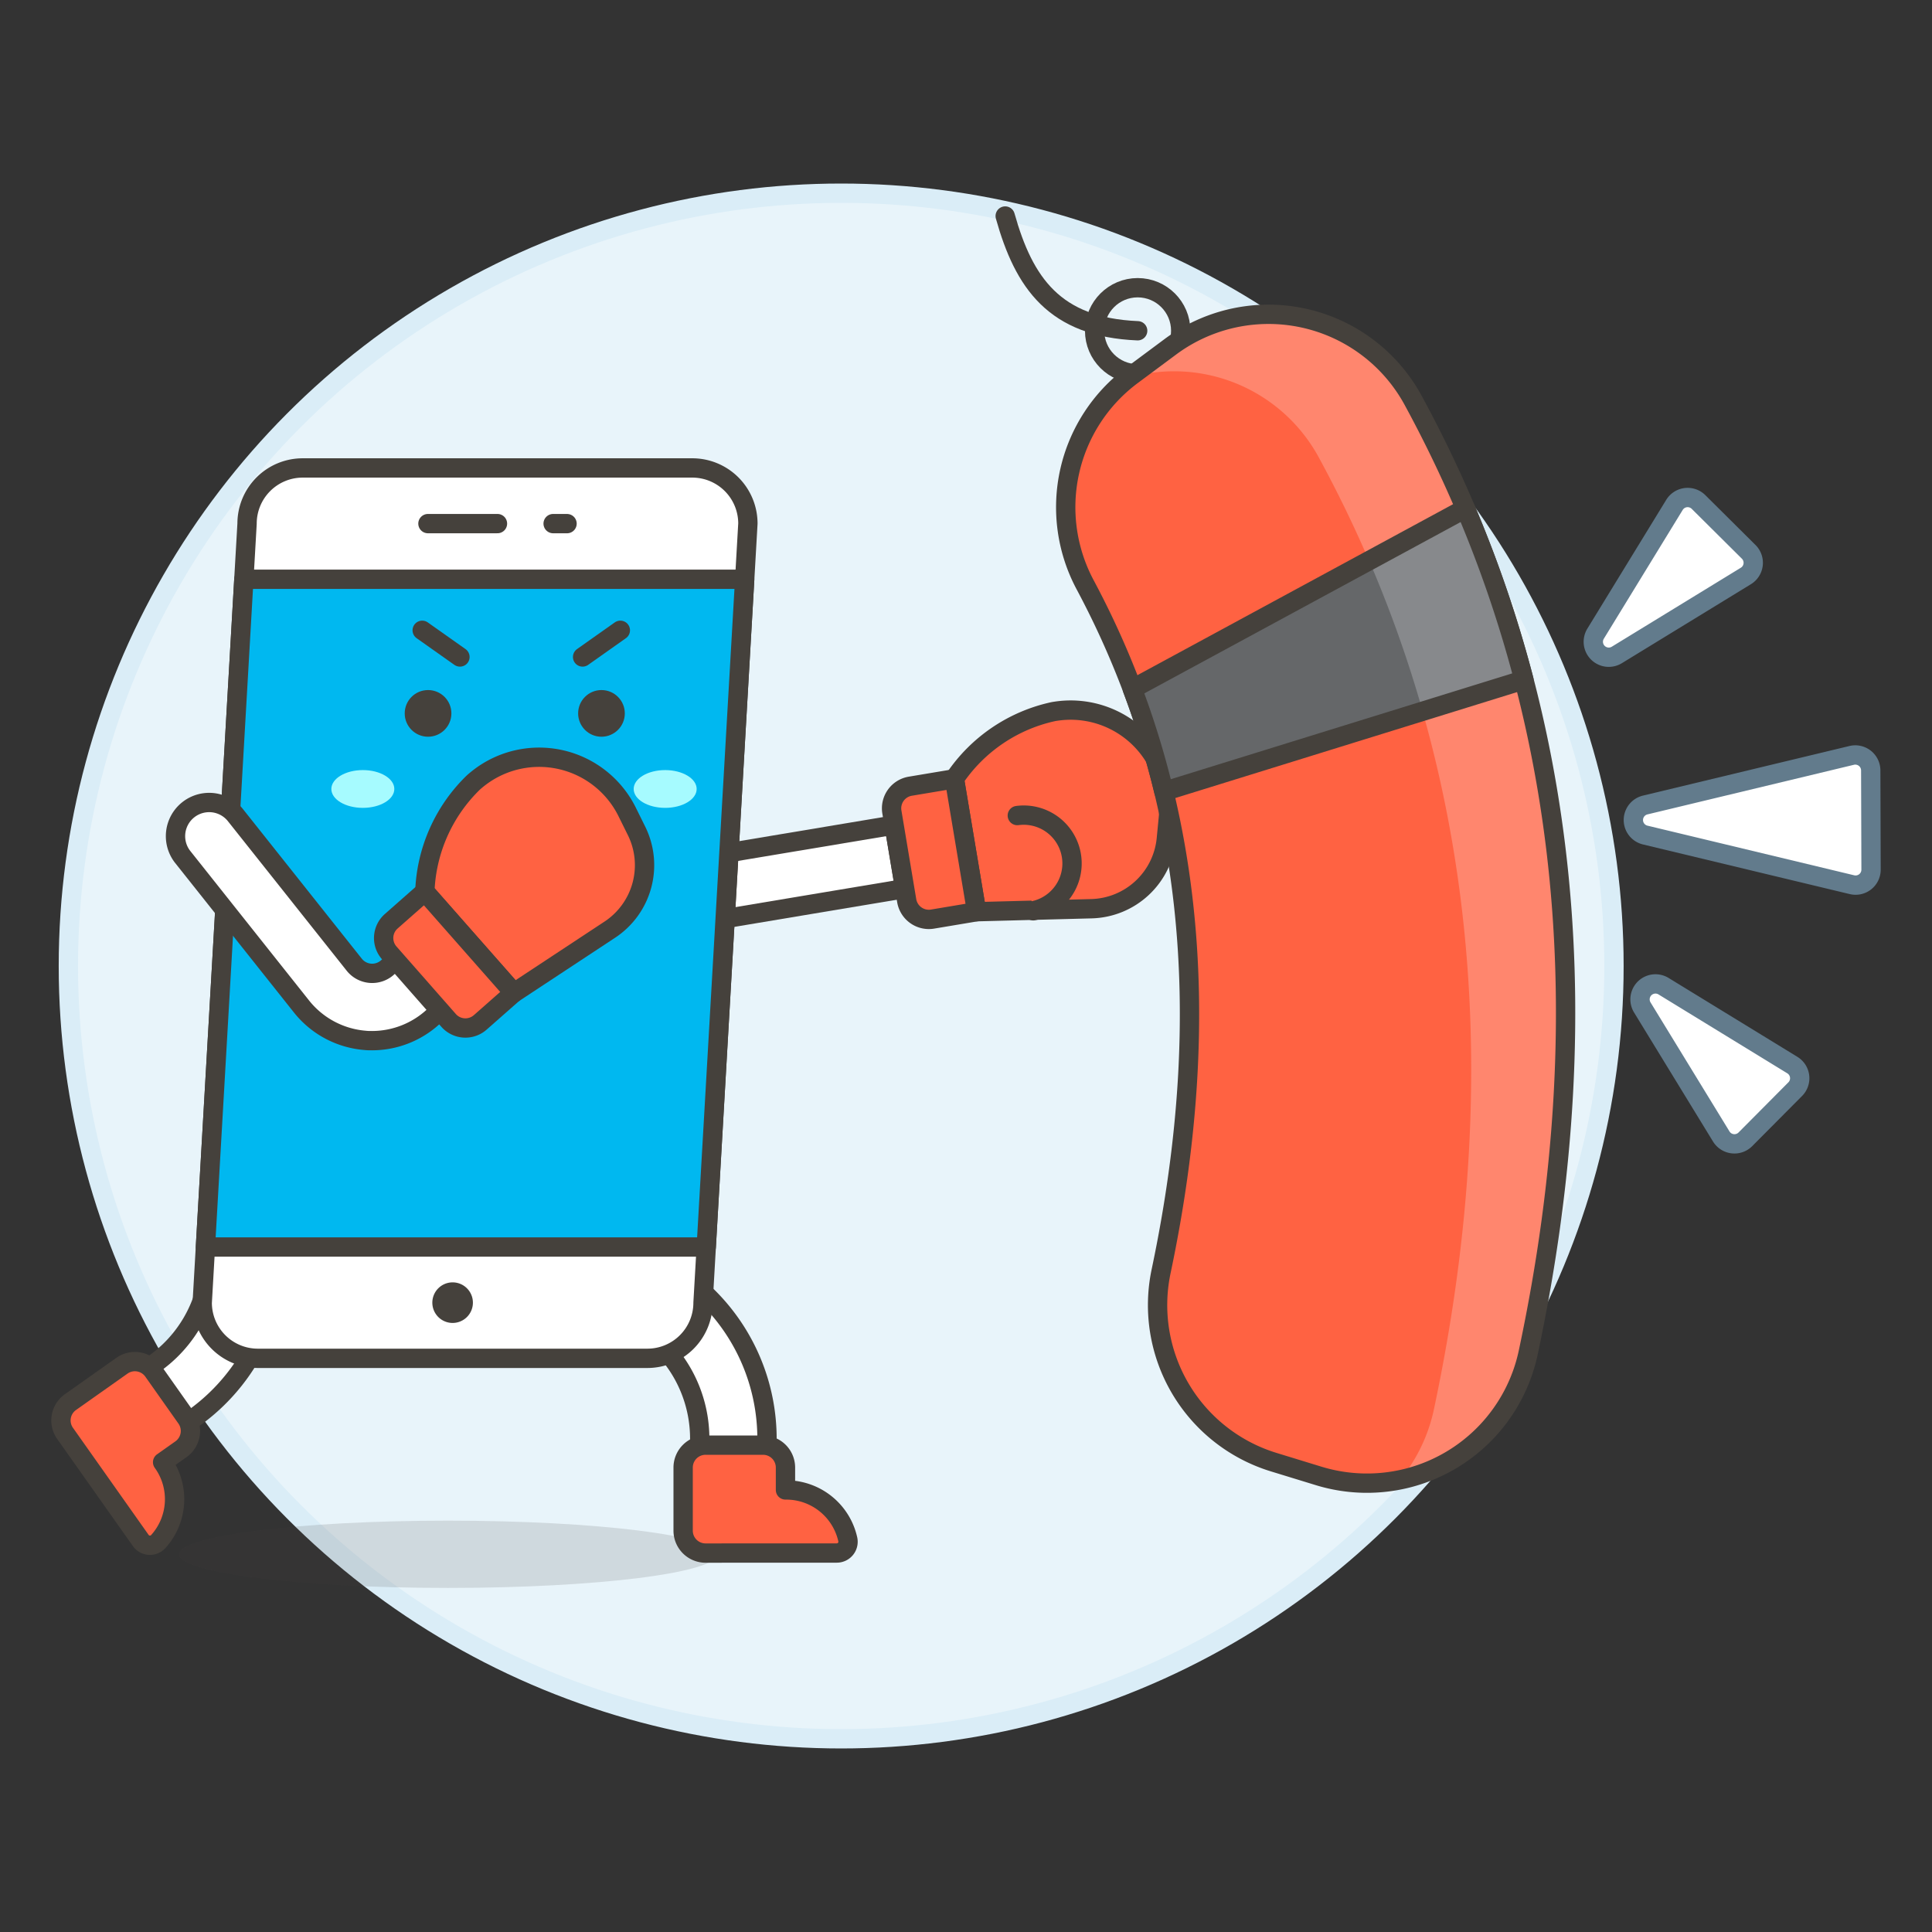 <svg xmlns="http://www.w3.org/2000/svg" viewBox="0 0 100 100"><rect x="0" y="0" width="100" height="100" fill="#333333" stroke="none"/><g class="nc-icon-wrapper"><defs/><circle class="a" cx="43.539" cy="50" r="40" fill="#e8f4fa" stroke="#daedf7" stroke-miterlimit="10"/><path class="b" d="M37.959 78.062a1.742 1.742 0 0 1-1.741-1.741v-1.862a6.852 6.852 0 0 0-6.844-6.845h-2.2a1.741 1.741 0 1 1 0-3.482h2.2A10.338 10.338 0 0 1 39.7 74.459v1.862a1.742 1.742 0 0 1-1.741 1.741z" fill="#fff" stroke="#45413c" stroke-linecap="round" stroke-linejoin="round"/><path class="b" d="M8.951 74.075A10.338 10.338 0 0 0 14.359 65v-1.866a1.742 1.742 0 0 0-3.483 0V65a6.85 6.85 0 0 1-3.584 6.017z" fill="#fff" stroke="#45413c" stroke-linecap="round" stroke-linejoin="round"/><path class="b" d="M35.133 44.568l11.144-1.864.55 3.29-11.144 1.864z" fill="#fff" stroke="#45413c" stroke-linecap="round" stroke-linejoin="round"/><ellipse class="c" cx="23.188" cy="80.45" rx="13.93" ry="1.741" fill="#45413c" opacity="0.15"/><path class="d" d="M50.55 47.19l5.944-.155a4 4 0 0 0 3.875-3.609l.106-1.1a5.082 5.082 0 0 0-5.616-5.541 6.108 6.108 0 0 0-.323.045 8.285 8.285 0 0 0-5.136 3.482z" stroke="#45413c" stroke-linecap="round" stroke-linejoin="round" fill="#ff6242"/><path class="d" d="M52.656 42.213a2.5 2.5 0 0 1 .824 4.929" stroke="#45413c" stroke-linecap="round" stroke-linejoin="round" fill="#ff6242"/><path class="d" d="M46.931 46.618a1.161 1.161 0 0 0 1.336.954l2.283-.382-1.15-6.878-2.283.382a1.161 1.161 0 0 0-.953 1.337z" stroke="#45413c" stroke-linecap="round" stroke-linejoin="round" fill="#ff6242"/><circle class="e" cx="58.886" cy="17.12" r="2.228" stroke="#45413c" stroke-linecap="round" stroke-linejoin="round" fill="none"/><path class="f" d="M79.1 70.013A8.533 8.533 0 0 1 68.274 76.4l-2.342-.718a8.5 8.5 0 0 1-5.829-9.9c2.847-13.52 1.549-25.242-3.935-35.512a8.513 8.513 0 0 1 2.421-10.842l1.987-1.477a8.518 8.518 0 0 1 12.571 2.776C81 35.175 83 51.687 79.1 70.013z" style="" fill="#ff6242"/><path class="g" d="M73.147 20.727a8.52 8.52 0 0 0-12.571-2.776l-1.987 1.478c-.051.037-.1.076-.152.115a8.519 8.519 0 0 1 9.823 4.131c7.855 14.448 9.852 30.961 5.956 49.287a8.525 8.525 0 0 1-1.747 3.63 8.537 8.537 0 0 0 6.631-6.579C83 51.687 81 35.175 73.147 20.727z" style="" fill="#ff866e"/><path class="e" d="M79.1 70.013A8.533 8.533 0 0 1 68.274 76.4l-2.342-.718a8.5 8.5 0 0 1-5.829-9.9c2.847-13.52 1.549-25.242-3.935-35.512a8.513 8.513 0 0 1 2.421-10.842l1.987-1.477a8.518 8.518 0 0 1 12.571 2.776C81 35.175 83 51.687 79.1 70.013z" stroke="#45413c" stroke-linecap="round" stroke-linejoin="round" fill="none"/><path class="h" d="M75.849 26.319L58.61 35.658a44.753 44.753 0 0 1 1.631 5.309l18.636-5.777a63.651 63.651 0 0 0-3.028-8.871z" style="" fill="#656769"/><path class="i" d="M78.868 35.155c-.046-.175-.092-.35-.14-.525l-.007-.027q-.227-.837-.476-1.666v-.009c-.056-.185-.112-.37-.169-.553v-.014a63.541 63.541 0 0 0-2.22-6.042l-4.991 2.7a63.734 63.734 0 0 1 2.772 7.794l5.247-1.627z" style="" fill="#87898c"/><path class="e" d="M75.849 26.319L58.61 35.658a44.753 44.753 0 0 1 1.631 5.309l18.636-5.777a63.651 63.651 0 0 0-3.028-8.871z" stroke="#45413c" stroke-linecap="round" stroke-linejoin="round" fill="none"/><path class="e" d="M58.886 17.12c-4.314-.181-5.886-2.478-6.857-5.939" stroke="#45413c" stroke-linecap="round" stroke-linejoin="round" fill="none"/><g><path class="j" d="M85.005 52.145a.8.8 0 0 1 1.1-1.1l6.663 4.081a.8.8 0 0 1 .151 1.25l-2.575 2.591a.8.8 0 0 1-1.254-.146z" fill="#fff" stroke-linecap="round" stroke-linejoin="round" stroke="#627b8c"/><path class="j" d="M83.687 33.9a.8.8 0 0 1-1.1-1.1l4.081-6.664a.8.8 0 0 1 1.25-.15l2.591 2.574a.8.8 0 0 1-.146 1.254z" fill="#fff" stroke-linecap="round" stroke-linejoin="round" stroke="#627b8c"/><path class="j" d="M85.167 43.225a.8.8 0 0 1 0-1.561L95.839 39.1a.8.8 0 0 1 .99.777l.016 5.131a.8.8 0 0 1-.99.783z" fill="#fff" stroke-linecap="round" stroke-linejoin="round" stroke="#627b8c"/></g><g><path class="b" d="M36.389 67.426a2.882 2.882 0 0 1-2.88 2.881H13.347a2.879 2.879 0 0 1-2.88-2.88L12.788 27.1a2.88 2.88 0 0 1 2.88-2.879h20.163a2.879 2.879 0 0 1 2.88 2.88z" fill="#fff" stroke="#45413c" stroke-linecap="round" stroke-linejoin="round"/><path class="k" d="M10.632 64.546h25.923l1.99-34.563H12.622l-1.99 34.563z" stroke="#45413c" stroke-linecap="round" stroke-linejoin="round" fill="#00b8f0"/><path class="e" d="M22.15 27.102h3.599" stroke="#45413c" stroke-linecap="round" stroke-linejoin="round" fill="none"/><path class="e" d="M28.63 27.102l.72.001" stroke="#45413c" stroke-linecap="round" stroke-linejoin="round" fill="none"/><path class="l" d="M24.17 66.683a1.05 1.05 0 1 1-1.485 0 1.049 1.049 0 0 1 1.485 0z" style="" fill="#45413c"/></g><g><path class="m" d="M36.059 40.837c0 .541-.73.978-1.63.978s-1.63-.437-1.63-.978.73-.978 1.63-.978 1.63.441 1.63.978z" style="" fill="#a6fbff"/><path class="m" d="M17.15 40.837c0 .541.729.978 1.63.978s1.63-.437 1.63-.978-.73-.978-1.63-.978-1.63.441-1.63.978z" style="" fill="#a6fbff"/><circle class="l" cx="22.156" cy="36.925" r="1.208" style="" fill="#45413c"/><circle class="l" cx="31.132" cy="36.925" r="1.208" style="" fill="#45413c"/></g><path class="e" d="M32.109 32.624l-1.954 1.381" stroke="#45413c" stroke-linecap="round" stroke-linejoin="round" fill="none"/><path class="e" d="M21.853 32.624l1.954 1.381" stroke="#45413c" stroke-linecap="round" stroke-linejoin="round" fill="none"/><path class="d" d="M43.313 80.384a.582.582 0 0 0 .568-.706 3.267 3.267 0 0 0-3.189-2.559h-.036v-1.161a1.161 1.161 0 0 0-1.161-1.158H36.52a1.161 1.161 0 0 0-1.161 1.161v3.265a1.161 1.161 0 0 0 1.161 1.161z" stroke="#45413c" stroke-linecap="round" stroke-linejoin="round" fill="#ff6242"/><path class="d" d="M7.288 79.739a.582.582 0 0 0 .9.056 3.267 3.267 0 0 0 .25-4.081l-.021-.03.948-.67a1.161 1.161 0 0 0 .282-1.614L7.93 70.967a1.161 1.161 0 0 0-1.618-.278l-2.666 1.884a1.161 1.161 0 0 0-.278 1.618z" stroke="#45413c" stroke-linecap="round" stroke-linejoin="round" fill="#ff6242"/><path class="b" d="M19.258 53.864c-.119 0-.238 0-.358-.014a4.687 4.687 0 0 1-3.291-1.75l-6.17-7.767a1.742 1.742 0 0 1 2.727-2.167l6.17 7.767a1.185 1.185 0 0 0 1.73.135l2.582-2.368A1.741 1.741 0 0 1 25 50.262l-2.583 2.372a4.689 4.689 0 0 1-3.159 1.23z" fill="#fff" stroke="#45413c" stroke-linecap="round" stroke-linejoin="round"/><g><path class="d" d="M26.6 51.391l4.964-3.272a4 4 0 0 0 1.384-5.111l-.489-.988a5.082 5.082 0 0 0-7.695-1.738 6.173 6.173 0 0 0-.251.209 8.286 8.286 0 0 0-2.523 5.667z" stroke="#45413c" stroke-linecap="round" stroke-linejoin="round" fill="#ff6242"/><path class="d" d="M23.22 52.817a1.161 1.161 0 0 0 1.639.1l1.737-1.53-4.61-5.233-1.737 1.531a1.16 1.16 0 0 0-.1 1.638z" stroke="#45413c" stroke-linecap="round" stroke-linejoin="round" fill="#ff6242"/></g></g></svg>